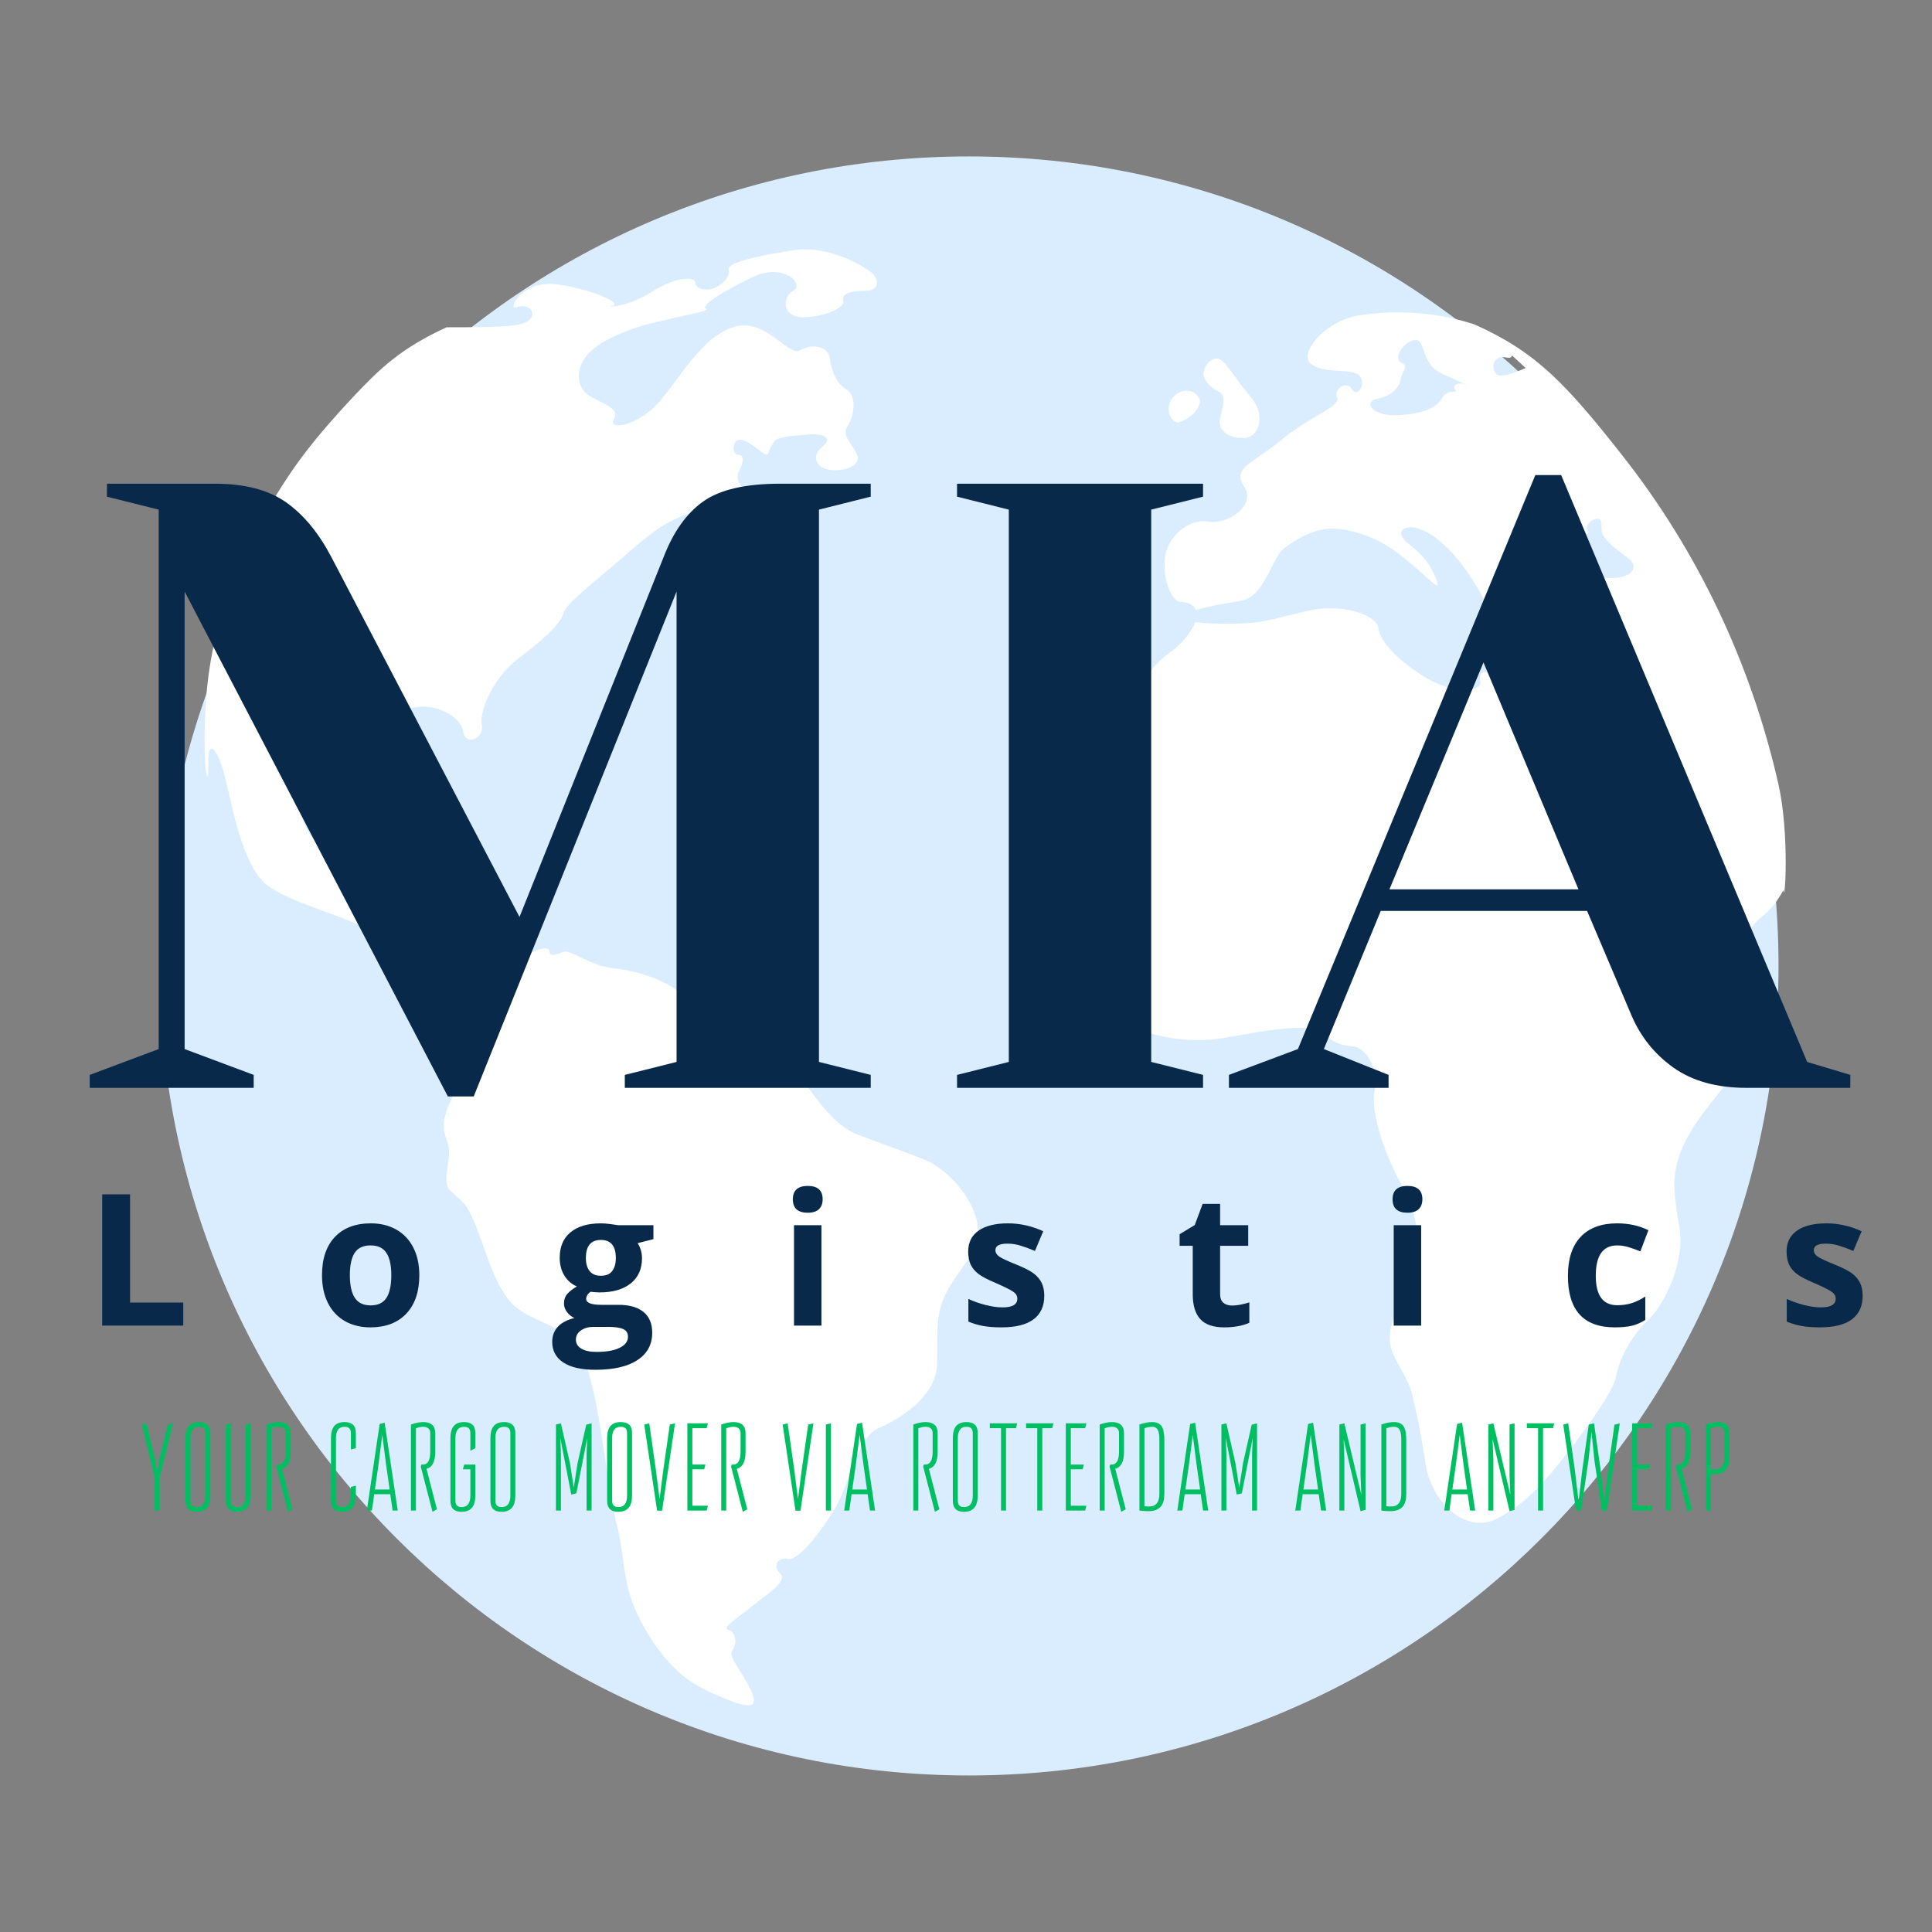 <svg xmlns="http://www.w3.org/2000/svg" xmlns:xlink="http://www.w3.org/1999/xlink" width="500" viewBox="0 0 375 375" height="500" preserveAspectRatio="xMidYMid meet"><rect x="0" y="0" width="375" height="375" fill="#808080" stroke="none"/><defs><g></g><clipPath id="5f057a84c0"><path d="M 30.957 30.359 L 345.309 30.359 L 345.309 344.609 L 30.957 344.609 Z M 30.957 30.359 " clip-rule="nonzero"></path></clipPath><clipPath id="9dfde94280"><path d="M 205 60.223 L 346.582 60.223 L 346.582 295.988 L 205 295.988 Z M 205 60.223 " clip-rule="nonzero"></path></clipPath></defs><g clip-path="url(#5f057a84c0)"><path fill="#daedff" d="M 345.211 187.488 C 345.211 274.27 274.859 344.617 188.082 344.617 C 101.305 344.617 30.957 274.27 30.957 187.488 C 30.957 100.711 101.305 30.363 188.082 30.363 C 274.859 30.363 345.211 100.711 345.211 187.488 " fill-opacity="1" fill-rule="nonzero"></path></g><path fill="#ffffff" d="M 236.547 76.035 C 238.215 76.832 237.215 79.301 236.785 81.418 C 236.355 83.543 238.609 85.176 241.543 85.02 C 244.48 84.867 245.75 80.441 242.703 76.977 C 239.668 73.508 237.648 69.434 236.137 69.574 C 234.625 69.707 233.594 71.449 233.594 72.531 C 233.594 73.621 234.883 75.25 236.547 76.035 " fill-opacity="1" fill-rule="nonzero"></path><path fill="#ffffff" d="M 229.184 81.859 C 231.043 81.035 232.301 79.945 232.84 78.383 C 233.391 76.809 230.602 74.559 228.082 76.723 C 225.559 78.883 227.324 82.684 229.184 81.859 " fill-opacity="1" fill-rule="nonzero"></path><g clip-path="url(#9dfde94280)"><path fill="#ffffff" d="M 309.398 111.742 C 303.57 110.137 297.969 109.824 298.43 106.18 C 298.898 102.535 302.703 100.078 304.43 101.875 C 306.148 103.656 308.91 104.301 308.109 102.969 C 307.305 101.637 310.359 99.742 310.754 101.23 C 310.957 101.98 310.703 103.227 311.199 103.949 C 312.512 105.879 314.387 107.059 316.094 108.398 C 318.965 110.641 315.223 113.344 309.398 111.742 Z M 290.293 72.445 C 289.379 71.102 289.863 68.875 292.496 69.41 C 293.105 69.531 293.402 69.34 293.469 68.988 C 294.367 69.793 295.246 70.613 296.129 71.438 C 293.48 72.566 291.004 73.496 290.293 72.445 Z M 284.473 74.668 C 282.738 73.949 281.812 75.004 282.5 75.715 C 283.199 76.426 280.914 75.348 279.848 77.371 C 278.77 79.395 275.031 80.59 270.598 80.598 C 266.168 80.605 264.598 77.906 267.371 77.379 C 270.145 76.848 271.633 75.188 271.887 73.582 C 272.133 71.973 273.57 71.109 271.969 70.371 C 270.367 69.629 272.25 66.465 274.516 66.008 C 276.781 65.551 275.676 70.535 279.711 72.43 C 283.746 74.324 286.215 75.387 284.473 74.668 Z M 345.195 152.238 C 339.848 128.621 329.441 106.895 314.961 88.488 C 303.926 74.457 298.18 68.379 286.484 63.102 C 286.328 63.047 286.195 62.977 286.035 62.922 C 279.008 60.625 271.211 60.074 263.895 61.191 C 257.211 62.203 251.562 68.918 254.707 70.812 C 257.848 72.707 262.484 71.344 263.91 72.977 C 265.34 74.617 263.391 77.289 262.391 75.535 C 261.379 73.781 258.75 75.559 259.52 77.207 C 260.285 78.852 254.367 80.777 248.926 85.223 C 248.547 85.531 248.176 85.836 247.797 86.125 C 242.254 90.426 239.242 90.953 241.543 94.535 C 243.836 98.117 238.359 101.879 234.484 101.258 C 230.605 100.625 226.559 104.242 226.109 108.348 C 225.652 112.445 227.453 116.762 229.113 116.812 C 230.875 116.875 231.758 117.492 232.105 118.379 C 233.918 117.867 236.723 117.277 240.84 116.613 C 245.469 115.867 246.848 108.262 249.184 106.477 C 251.52 104.691 254.406 103.035 257.297 102.68 C 260.176 102.32 265.633 103.312 270.676 106.887 C 275.719 110.469 279.633 115.168 279.008 113.164 C 278.395 111.156 277.234 108.488 273.414 105.566 C 269.59 102.637 274.027 100.371 279.383 104.957 C 280.453 105.871 281.469 106.855 282.402 107.918 C 287.133 113.277 289.5 120.289 290.785 119.621 C 292.078 118.961 293.305 116.551 292.191 115.484 C 291.082 114.414 290.934 112.559 292.359 111.516 C 293.785 110.469 296.102 118.27 302.266 121.34 C 302.398 121.406 302.531 121.473 302.668 121.531 C 308.914 124.375 315.629 125.43 315.199 128.961 C 314.762 132.484 309.191 136.02 302.664 134.094 C 297.598 132.605 292.496 130.594 288.266 130.465 C 287.234 130.371 287.203 131.387 287.316 132.574 C 287.461 134.117 282.371 134.84 277.02 131.684 C 271.66 128.527 267.773 124.52 267.57 121.996 C 267.375 119.469 260.703 117.039 254.086 118.512 C 251.246 119.141 248.422 119.914 245.688 120.504 C 242.582 121.18 235.766 121.262 232.004 120.742 C 231.258 122.754 229.254 125.121 226.926 126.777 C 222.141 130.176 217.625 138.555 213.242 144.27 C 212.891 144.734 212.539 145.207 212.203 145.691 C 208.035 151.605 208.457 162.047 206.883 168.582 C 205.918 172.59 204.367 176.551 205.371 180.539 C 206.402 184.621 210.508 184.891 213.312 189.379 C 214.219 190.828 213.359 193.25 214.191 194.281 C 215.668 196.102 217.539 197.473 219.426 198.797 C 222.52 200.969 230.23 202.613 236.918 201.555 C 238.867 201.25 240.773 200.918 242.711 200.562 C 249.379 199.344 255.699 199.062 256.66 200.324 C 257.625 201.59 259.691 202.922 262.512 203.09 C 265.332 203.258 267.75 208.031 266.848 211.512 C 265.941 214.996 268.262 222.992 271.75 229.422 C 274.172 233.879 275.848 238.504 275.043 245.34 C 274.43 250.461 269.555 254.57 269.746 260.066 C 269.871 263.516 273.133 266.559 274.156 270.871 C 275.344 275.84 276.09 280.059 276.688 284.055 C 277.785 291.398 284.301 297.848 290.477 294.805 C 296.449 291.863 300.508 286.797 304.496 281.645 C 308.91 275.953 313.312 269.668 313.734 266.969 C 314.156 264.27 316.441 259.438 319.762 256.363 C 323.078 253.289 327.031 245.031 326.016 238.527 C 325.387 234.547 324.5 230.605 325.305 226.684 C 327.434 216.324 338.055 209.523 342.68 198.688 C 345.574 191.902 342.094 186.074 338.961 187.273 C 335.836 188.488 337.348 181.625 342.078 177.855 C 343.777 176.504 345.125 174.691 346.16 172.781 C 346.453 175.82 347.371 161.855 345.195 152.238 " fill-opacity="1" fill-rule="nonzero"></path></g><path fill="#ffffff" d="M 179.266 225.016 C 175.043 223.32 170.629 221.832 166.363 220.184 C 159.98 217.723 155.414 207.859 150.488 202.941 C 145.566 198.027 136.441 197.363 133.102 193.75 C 129.762 190.145 123.352 188.375 118.988 187.934 C 114.621 187.5 110.738 184.262 109.418 184.738 C 108.105 185.215 106.688 185.863 106.645 184.664 C 106.602 183.473 103.66 184.145 100.23 186.562 C 96.809 188.977 92.859 190.969 89.816 190.766 C 86.773 190.57 81.035 189.652 80.758 184.617 C 80.492 179.59 80.203 173.508 77.34 173.754 C 74.48 174.008 72.879 170.234 74.652 166.395 C 76.43 162.555 71.742 160.082 68.723 164.539 C 65.699 169 57.309 162.176 58.48 154.77 C 58.887 152.188 59.707 149.664 60.82 147.379 C 64.043 140.777 74.031 139.184 79.316 137.578 C 84.605 135.969 89.641 139.348 89.926 142.031 C 90.207 144.703 94.039 143.582 93.512 140.676 C 92.98 137.777 96.016 131.258 100.551 127.859 C 105.082 124.449 108.922 121.004 109.332 119.117 C 109.742 117.238 115.133 113.152 120.465 108.539 C 122.844 106.477 125.184 104.383 127.812 102.594 C 133.57 98.676 138.93 98.645 138.254 98.965 C 137.582 99.289 140.668 100.016 144.223 98.238 C 147.777 96.461 148.895 94.883 146.715 95.582 C 144.531 96.277 142.422 93.223 143.438 91.414 C 144.457 89.602 144.422 88.246 143.203 88.246 C 141.984 88.246 141.93 84.461 144.551 85.543 C 146.328 86.281 148.188 88.344 148.941 88.246 C 149.043 88.23 149.969 85.629 150.699 85.293 C 152.297 84.566 154.426 84.582 156.574 84.355 C 159.848 84.012 161.805 84.992 159.621 86.711 C 157.434 88.43 158.301 90.926 161.262 91.227 C 164.223 91.539 167.367 90.176 166.289 88.074 C 165.211 85.977 163.273 84.418 164.512 82.68 C 165.75 80.949 166.41 76.863 164.297 75.605 C 162.188 74.352 161.363 71.742 161.039 69.453 C 160.707 67.176 157.609 66.621 155.305 68 C 152.992 69.379 148.504 61.277 142.074 63.582 C 141.754 63.695 141.426 63.828 141.109 63.973 C 134.871 66.836 130.676 75.758 126.625 79.355 C 122.578 82.949 118.062 83.391 119.152 81.34 C 120.238 79.301 117.742 78.723 114.566 76.93 C 111.387 75.141 111.121 69.777 117.133 66.363 C 119.91 64.789 123.047 63.598 126.219 62.801 C 132.801 61.133 138.203 60.344 137.039 59.898 C 135.863 59.453 139.648 56.906 145.832 53.895 C 145.898 53.863 145.973 53.836 146.035 53.805 C 152.242 50.848 156.207 55.266 154.008 56.414 C 151.816 57.562 151.703 61.52 155.75 61.562 C 159.797 61.605 164.098 59.758 163.664 58.383 C 163.23 57.004 165.254 56.422 168.02 56.438 C 170.789 56.453 170.84 54.051 168.734 52.578 C 166.625 51.105 160.352 47.543 153.785 48.598 C 147.223 49.652 141.129 50.934 141.445 52.316 C 141.758 53.707 140.422 55.039 138.797 55.844 C 137.16 56.641 134.945 56.059 134.945 54.863 C 134.945 53.652 131.219 53.637 126.434 56.691 C 121.652 59.742 117.18 59.73 118.902 59.336 C 120.621 58.934 116.246 56.66 109.586 55.43 C 109.082 55.34 108.582 55.258 108.086 55.191 C 101.383 54.266 98.266 60.32 100.273 59.613 C 102.273 58.906 104.02 60.312 103.074 61.734 C 102.141 63.152 99.102 63.32 95.059 63.453 C 93.012 63.516 89.984 63.523 86.672 63.527 C 77.785 67.637 73.82 71.43 68.363 77.242 C 65.172 80.648 62.074 84.16 59.23 87.867 C 53.164 95.766 47.777 105.973 45.727 112.781 C 45.086 114.395 44.426 116.035 43.777 117.66 C 40.824 125.078 39.723 134.336 39.707 143.395 C 39.703 150.914 40.539 153.004 40.422 148.078 C 40.309 143.156 42.355 145.004 43.961 151.973 C 45.582 158.934 47.582 168.969 52.266 172.105 C 56.953 175.242 64.598 177.18 70.285 179.789 C 75.965 182.391 78.309 190.359 80.789 192.207 C 83.266 194.055 87.105 195.48 87.531 193.801 C 87.949 192.117 95.531 195.875 93.191 202.934 C 91.664 207.547 87.484 212.004 86.32 216.867 C 85.781 219.137 86.52 220.695 86.961 222.09 C 87.848 224.891 85.527 229.211 87.402 231.094 C 88.547 232.242 89.914 233.16 90.734 234.543 C 93.668 239.477 94.727 247.043 98.672 252.215 C 101.871 256.402 108.48 256.676 111.895 261.051 C 116.121 266.465 117.516 287.52 119.832 296.398 C 120.625 299.434 120.949 303.832 121.77 307.699 C 123.082 313.883 128.441 322.789 134.301 326.52 C 135.77 327.445 137.402 328.289 139.125 329.039 C 145.414 331.773 147.492 331.797 145.734 328.051 C 143.977 324.305 141.254 321.598 142.145 320.348 C 143.031 319.09 142.945 316.863 141.438 316.391 C 139.926 315.922 143.258 314.02 146.238 311.559 C 149.219 309.094 152.969 306.934 151.383 305.363 C 149.801 303.789 151.246 302.125 152.934 302.59 C 154.621 303.059 158.883 298.188 162.043 292.789 C 165.207 287.387 166.488 278.855 170.531 277.18 C 174.574 275.504 181.586 271.117 181.855 265.078 C 182.012 261.535 181.609 257.809 182.445 254.18 C 183.379 250.098 186.516 246.734 188.809 243.059 C 192.57 237.039 185.621 227.559 179.266 225.016 " fill-opacity="1" fill-rule="nonzero"></path><g fill="#082949" fill-opacity="1"><g transform="translate(12.383, 211.152)"><g><path d="M 23.453 -96.328 L 23.453 -7.531 L 36.859 -2.516 L 36.859 0 L 5.031 0 L 5.031 -2.516 L 18.422 -7.531 L 18.422 -112.234 L 8.375 -114.75 L 8.375 -117.266 L 29.312 -117.266 C 35.125 -117.266 39.734 -116.062 43.141 -113.656 C 46.547 -111.258 49.477 -107.711 51.938 -103.016 L 88.453 -33.172 L 116.422 -103.016 C 118.316 -107.93 120.883 -111.535 124.125 -113.828 C 127.363 -116.117 132.332 -117.266 139.031 -117.266 L 156.625 -117.266 L 156.625 -114.75 L 146.578 -112.234 L 146.578 -5.031 L 156.625 -2.516 L 156.625 0 L 108.891 0 L 108.891 -2.516 L 118.938 -5.031 L 118.938 -96.328 L 79.562 1.672 L 74.547 1.672 Z M 23.453 -96.328 "></path></g></g></g><g fill="#082949" fill-opacity="1"><g transform="translate(177.386, 211.152)"><g><path d="M 8.375 0 L 8.375 -2.516 L 18.422 -5.031 L 18.422 -112.234 L 8.375 -114.75 L 8.375 -117.266 L 56.125 -117.266 L 56.125 -114.75 L 46.062 -112.234 L 46.062 -5.031 L 56.125 -2.516 L 56.125 0 Z M 8.375 0 "></path></g></g></g><g fill="#082949" fill-opacity="1"><g transform="translate(241.88, 211.152)"><g><path d="M -3.344 -2.516 L 10.047 -7.531 L 56.125 -118.938 L 61.141 -118.938 L 108.891 -5.031 L 117.266 -2.516 L 117.266 0 L 97.156 0 C 91.352 0 86.609 -1.312 82.922 -3.938 C 79.234 -6.562 76.5 -9.992 74.719 -14.234 L 66.172 -34.344 L 26.125 -34.344 L 15.078 -7.531 L 27.641 -2.516 L 27.641 0 L -3.344 0 Z M 27.812 -38.531 L 64.5 -38.531 L 46.062 -82.578 Z M 27.812 -38.531 "></path></g></g></g><g fill="#082949" fill-opacity="1"><g transform="translate(16.635, 257.296)"><g><path d="M 3.203 0 L 3.203 -25.469 L 8.609 -25.469 L 8.609 -4.469 L 18.938 -4.469 L 18.938 0 Z M 3.203 0 "></path></g></g></g><g fill="#082949" fill-opacity="1"><g transform="translate(60.89, 257.296)"><g><path d="M 7.016 -9.781 C 7.016 -7.852 7.332 -6.395 7.969 -5.406 C 8.602 -4.414 9.633 -3.922 11.062 -3.922 C 12.477 -3.922 13.5 -4.41 14.125 -5.391 C 14.75 -6.367 15.062 -7.832 15.062 -9.781 C 15.062 -11.707 14.742 -13.148 14.109 -14.109 C 13.484 -15.078 12.457 -15.562 11.031 -15.562 C 9.613 -15.562 8.586 -15.082 7.953 -14.125 C 7.328 -13.164 7.016 -11.719 7.016 -9.781 Z M 20.5 -9.781 C 20.5 -6.602 19.66 -4.117 17.984 -2.328 C 16.305 -0.547 13.977 0.344 11 0.344 C 9.125 0.344 7.473 -0.062 6.047 -0.875 C 4.617 -1.695 3.52 -2.875 2.75 -4.406 C 1.988 -5.938 1.609 -7.727 1.609 -9.781 C 1.609 -12.957 2.438 -15.426 4.094 -17.188 C 5.758 -18.957 8.094 -19.844 11.094 -19.844 C 12.969 -19.844 14.617 -19.438 16.047 -18.625 C 17.473 -17.812 18.57 -16.645 19.344 -15.125 C 20.113 -13.602 20.5 -11.82 20.5 -9.781 Z M 20.5 -9.781 "></path></g></g></g><g fill="#082949" fill-opacity="1"><g transform="translate(107.078, 257.296)"><g><path d="M 19.75 -19.484 L 19.75 -16.781 L 16.688 -16 C 17.25 -15.125 17.531 -14.145 17.531 -13.062 C 17.531 -10.977 16.801 -9.352 15.344 -8.188 C 13.883 -7.02 11.859 -6.438 9.266 -6.438 L 8.312 -6.484 L 7.531 -6.562 C 6.977 -6.145 6.703 -5.68 6.703 -5.172 C 6.703 -4.41 7.68 -4.031 9.641 -4.031 L 12.953 -4.031 C 15.086 -4.031 16.711 -3.566 17.828 -2.641 C 18.953 -1.723 19.516 -0.379 19.516 1.391 C 19.516 3.672 18.562 5.438 16.656 6.688 C 14.758 7.945 12.035 8.578 8.484 8.578 C 5.766 8.578 3.688 8.102 2.25 7.156 C 0.82 6.207 0.109 4.879 0.109 3.172 C 0.109 1.992 0.473 1.008 1.203 0.219 C 1.93 -0.562 3.004 -1.125 4.422 -1.469 C 3.879 -1.695 3.406 -2.07 3 -2.594 C 2.594 -3.125 2.391 -3.688 2.391 -4.281 C 2.391 -5.031 2.602 -5.648 3.031 -6.141 C 3.457 -6.641 4.078 -7.125 4.891 -7.594 C 3.867 -8.039 3.055 -8.75 2.453 -9.719 C 1.859 -10.695 1.562 -11.848 1.562 -13.172 C 1.562 -15.297 2.254 -16.938 3.641 -18.094 C 5.023 -19.258 7 -19.844 9.562 -19.844 C 10.113 -19.844 10.766 -19.789 11.516 -19.688 C 12.266 -19.594 12.742 -19.523 12.953 -19.484 Z M 4.703 2.75 C 4.703 3.477 5.051 4.051 5.75 4.469 C 6.457 4.895 7.445 5.109 8.719 5.109 C 10.625 5.109 12.113 4.844 13.188 4.312 C 14.27 3.789 14.812 3.078 14.812 2.172 C 14.812 1.441 14.488 0.938 13.844 0.656 C 13.207 0.383 12.223 0.25 10.891 0.25 L 8.141 0.25 C 7.16 0.25 6.344 0.477 5.688 0.938 C 5.031 1.395 4.703 2 4.703 2.75 Z M 6.641 -13.109 C 6.641 -12.047 6.879 -11.207 7.359 -10.594 C 7.836 -9.977 8.57 -9.672 9.562 -9.672 C 10.562 -9.672 11.289 -9.977 11.75 -10.594 C 12.219 -11.207 12.453 -12.047 12.453 -13.109 C 12.453 -15.453 11.488 -16.625 9.562 -16.625 C 7.613 -16.625 6.641 -15.453 6.641 -13.109 Z M 6.641 -13.109 "></path></g></g></g><g fill="#082949" fill-opacity="1"><g transform="translate(151.333, 257.296)"><g><path d="M 2.562 -24.516 C 2.562 -26.242 3.523 -27.109 5.453 -27.109 C 7.379 -27.109 8.344 -26.242 8.344 -24.516 C 8.344 -23.691 8.102 -23.051 7.625 -22.594 C 7.145 -22.133 6.422 -21.906 5.453 -21.906 C 3.523 -21.906 2.562 -22.773 2.562 -24.516 Z M 8.109 0 L 2.781 0 L 2.781 -19.484 L 8.109 -19.484 Z M 8.109 0 "></path></g></g></g><g fill="#082949" fill-opacity="1"><g transform="translate(186.319, 257.296)"><g><path d="M 16.375 -5.781 C 16.375 -3.781 15.68 -2.258 14.297 -1.219 C 12.91 -0.176 10.832 0.344 8.062 0.344 C 6.645 0.344 5.438 0.25 4.438 0.062 C 3.438 -0.125 2.504 -0.406 1.641 -0.781 L 1.641 -5.172 C 2.629 -4.711 3.738 -4.32 4.969 -4 C 6.207 -3.688 7.301 -3.531 8.25 -3.531 C 10.176 -3.531 11.141 -4.086 11.141 -5.203 C 11.141 -5.629 11.008 -5.973 10.75 -6.234 C 10.5 -6.492 10.055 -6.785 9.422 -7.109 C 8.797 -7.441 7.961 -7.832 6.922 -8.281 C 5.422 -8.906 4.316 -9.484 3.609 -10.016 C 2.91 -10.555 2.398 -11.172 2.078 -11.859 C 1.766 -12.547 1.609 -13.395 1.609 -14.406 C 1.609 -16.133 2.273 -17.473 3.609 -18.422 C 4.953 -19.367 6.859 -19.844 9.328 -19.844 C 11.672 -19.844 13.953 -19.332 16.172 -18.312 L 14.562 -14.484 C 13.594 -14.898 12.68 -15.238 11.828 -15.5 C 10.984 -15.77 10.117 -15.906 9.234 -15.906 C 7.672 -15.906 6.891 -15.484 6.891 -14.641 C 6.891 -14.16 7.141 -13.742 7.641 -13.391 C 8.148 -13.047 9.254 -12.531 10.953 -11.844 C 12.484 -11.227 13.602 -10.656 14.312 -10.125 C 15.02 -9.594 15.539 -8.977 15.875 -8.281 C 16.207 -7.582 16.375 -6.75 16.375 -5.781 Z M 16.375 -5.781 "></path></g></g></g><g fill="#082949" fill-opacity="1"><g transform="translate(228.152, 257.296)"><g><path d="M 11 -3.891 C 11.926 -3.891 13.039 -4.094 14.344 -4.5 L 14.344 -0.547 C 13.02 0.047 11.395 0.344 9.469 0.344 C 7.332 0.344 5.781 -0.191 4.812 -1.266 C 3.844 -2.336 3.359 -3.945 3.359 -6.094 L 3.359 -15.484 L 0.812 -15.484 L 0.812 -17.734 L 3.75 -19.516 L 5.281 -23.625 L 8.672 -23.625 L 8.672 -19.484 L 14.125 -19.484 L 14.125 -15.484 L 8.672 -15.484 L 8.672 -6.094 C 8.672 -5.344 8.883 -4.785 9.312 -4.422 C 9.738 -4.066 10.301 -3.891 11 -3.891 Z M 11 -3.891 "></path></g></g></g><g fill="#082949" fill-opacity="1"><g transform="translate(267.737, 257.296)"><g><path d="M 2.562 -24.516 C 2.562 -26.242 3.523 -27.109 5.453 -27.109 C 7.379 -27.109 8.344 -26.242 8.344 -24.516 C 8.344 -23.691 8.102 -23.051 7.625 -22.594 C 7.145 -22.133 6.422 -21.906 5.453 -21.906 C 3.523 -21.906 2.562 -22.773 2.562 -24.516 Z M 8.109 0 L 2.781 0 L 2.781 -19.484 L 8.109 -19.484 Z M 8.109 0 "></path></g></g></g><g fill="#082949" fill-opacity="1"><g transform="translate(302.723, 257.296)"><g><path d="M 10.703 0.344 C 4.641 0.344 1.609 -2.984 1.609 -9.641 C 1.609 -12.953 2.43 -15.477 4.078 -17.219 C 5.723 -18.969 8.086 -19.844 11.172 -19.844 C 13.422 -19.844 15.441 -19.398 17.234 -18.516 L 15.672 -14.406 C 14.828 -14.75 14.047 -15.023 13.328 -15.234 C 12.609 -15.453 11.891 -15.562 11.172 -15.562 C 8.398 -15.562 7.016 -13.598 7.016 -9.672 C 7.016 -5.859 8.398 -3.953 11.172 -3.953 C 12.191 -3.953 13.133 -4.086 14 -4.359 C 14.875 -4.641 15.75 -5.066 16.625 -5.641 L 16.625 -1.094 C 15.758 -0.551 14.891 -0.176 14.016 0.031 C 13.141 0.238 12.035 0.344 10.703 0.344 Z M 10.703 0.344 "></path></g></g></g><g fill="#082949" fill-opacity="1"><g transform="translate(345.166, 257.296)"><g><path d="M 16.375 -5.781 C 16.375 -3.781 15.68 -2.258 14.297 -1.219 C 12.91 -0.176 10.832 0.344 8.062 0.344 C 6.645 0.344 5.438 0.25 4.438 0.062 C 3.438 -0.125 2.504 -0.406 1.641 -0.781 L 1.641 -5.172 C 2.629 -4.711 3.738 -4.32 4.969 -4 C 6.207 -3.688 7.301 -3.531 8.25 -3.531 C 10.176 -3.531 11.141 -4.086 11.141 -5.203 C 11.141 -5.629 11.008 -5.973 10.75 -6.234 C 10.5 -6.492 10.055 -6.785 9.422 -7.109 C 8.797 -7.441 7.961 -7.832 6.922 -8.281 C 5.422 -8.906 4.316 -9.484 3.609 -10.016 C 2.91 -10.555 2.398 -11.172 2.078 -11.859 C 1.766 -12.547 1.609 -13.395 1.609 -14.406 C 1.609 -16.133 2.273 -17.473 3.609 -18.422 C 4.953 -19.367 6.859 -19.844 9.328 -19.844 C 11.672 -19.844 13.953 -19.332 16.172 -18.312 L 14.562 -14.484 C 13.594 -14.898 12.68 -15.238 11.828 -15.5 C 10.984 -15.77 10.117 -15.906 9.234 -15.906 C 7.672 -15.906 6.891 -15.484 6.891 -14.641 C 6.891 -14.16 7.141 -13.742 7.641 -13.391 C 8.148 -13.047 9.254 -12.531 10.953 -11.844 C 12.484 -11.227 13.602 -10.656 14.312 -10.125 C 15.02 -9.594 15.539 -8.977 15.875 -8.281 C 16.207 -7.582 16.375 -6.75 16.375 -5.781 Z M 16.375 -5.781 "></path></g></g></g><g fill="#00bf63" fill-opacity="1"><g transform="translate(27.147, 293.197)"><g><path d="M 5.418 -16.691 L 3.82 -10.16 L 3.363 -7.449 L 2.902 -10.16 L 1.281 -16.934 L 0.363 -16.715 L 2.879 -6.387 L 2.879 0 L 3.848 0 L 3.848 -6.387 L 6.434 -16.934 Z M 5.418 -16.691 "></path></g></g></g><g fill="#00bf63" fill-opacity="1"><g transform="translate(35.126, 293.197)"><g><path d="M 0.871 -1.934 C 0.871 -0.461 1.57 0.242 3.047 0.242 C 4.91 0.242 5.707 -0.895 5.707 -2.902 L 5.707 -15.02 C 5.707 -16.473 5.008 -17.172 3.508 -17.172 C 1.668 -17.172 0.871 -16.109 0.871 -14.055 Z M 1.84 -14.055 C 1.84 -15.457 2.348 -16.254 3.531 -16.254 C 4.355 -16.254 4.742 -15.867 4.742 -15.02 L 4.742 -2.902 C 4.742 -1.5 4.234 -0.676 3.047 -0.676 C 2.227 -0.676 1.84 -1.062 1.84 -1.934 Z M 1.84 -14.055 "></path></g></g></g><g fill="#00bf63" fill-opacity="1"><g transform="translate(42.936, 293.197)"><g><path d="M 0.895 -1.934 C 0.895 -0.461 1.598 0.242 3.07 0.242 C 4.934 0.242 5.734 -0.895 5.734 -2.902 L 5.734 -16.934 L 4.766 -16.691 L 4.766 -2.902 C 4.766 -1.5 4.258 -0.676 3.07 -0.676 C 2.25 -0.676 1.863 -1.062 1.863 -1.934 L 1.863 -16.934 L 0.895 -16.691 Z M 0.895 -1.934 "></path></g></g></g><g fill="#00bf63" fill-opacity="1"><g transform="translate(50.794, 293.197)"><g><path d="M 0.918 0 L 1.887 0 L 1.887 -15.965 C 2.395 -16.156 2.879 -16.254 3.266 -16.254 C 4.207 -16.254 4.668 -15.82 4.668 -15.02 L 4.668 -11.395 C 4.668 -9.844 4.234 -8.926 3.219 -8.926 L 2.949 -8.926 L 2.828 -8.539 L 5.105 0.242 L 5.973 -0.242 L 3.941 -8.102 C 5.129 -8.418 5.637 -9.578 5.637 -11.395 L 5.637 -15.02 C 5.637 -16.426 4.887 -17.172 3.289 -17.172 C 2.516 -17.172 1.668 -16.98 0.918 -16.691 Z M 0.918 0 "></path></g></g></g><g fill="#00bf63" fill-opacity="1"><g transform="translate(58.508, 293.197)"><g></g></g></g><g fill="#00bf63" fill-opacity="1"><g transform="translate(63.368, 293.197)"><g><path d="M 5.707 -4.836 L 4.742 -4.598 L 4.742 -2.902 C 4.742 -1.5 4.234 -0.676 3.047 -0.676 C 2.199 -0.676 1.84 -1.113 1.84 -1.934 L 1.84 -14.055 C 1.84 -15.457 2.348 -16.254 3.531 -16.254 C 4.379 -16.254 4.742 -15.82 4.742 -15.02 L 4.742 -11.852 L 5.707 -12.094 L 5.707 -15.02 C 5.707 -16.426 5.055 -17.172 3.508 -17.172 C 1.668 -17.172 0.871 -16.109 0.871 -14.055 L 0.871 -1.934 C 0.871 -0.508 1.523 0.242 3.047 0.242 C 4.91 0.242 5.707 -0.895 5.707 -2.902 Z M 5.707 -4.836 "></path></g></g></g><g fill="#00bf63" fill-opacity="1"><g transform="translate(70.791, 293.197)"><g><path d="M 3.871 -17.055 L 2.902 -16.812 L 0.41 0 L 1.402 0 L 1.84 -3.168 L 4.957 -3.168 L 5.418 0 L 6.41 0 Z M 2.684 -9 L 3.41 -14.684 L 4.137 -9 L 4.836 -4.086 L 1.984 -4.086 Z M 2.684 -9 "></path></g></g></g><g fill="#00bf63" fill-opacity="1"><g transform="translate(78.843, 293.197)"><g><path d="M 0.918 0 L 1.887 0 L 1.887 -15.965 C 2.395 -16.156 2.879 -16.254 3.266 -16.254 C 4.207 -16.254 4.668 -15.82 4.668 -15.02 L 4.668 -11.395 C 4.668 -9.844 4.234 -8.926 3.219 -8.926 L 2.949 -8.926 L 2.828 -8.539 L 5.105 0.242 L 5.973 -0.242 L 3.941 -8.102 C 5.129 -8.418 5.637 -9.578 5.637 -11.395 L 5.637 -15.02 C 5.637 -16.426 4.887 -17.172 3.289 -17.172 C 2.516 -17.172 1.668 -16.98 0.918 -16.691 Z M 0.918 0 "></path></g></g></g><g fill="#00bf63" fill-opacity="1"><g transform="translate(86.556, 293.197)"><g><path d="M 4.742 -2.902 C 4.742 -1.5 4.234 -0.676 3.047 -0.676 C 2.227 -0.676 1.84 -1.062 1.84 -1.934 L 1.84 -14.055 C 1.84 -15.457 2.348 -16.254 3.531 -16.254 C 4.355 -16.254 4.742 -15.867 4.742 -15.02 L 4.742 -11.609 L 5.707 -12.094 L 5.707 -15.02 C 5.707 -16.473 5.008 -17.172 3.508 -17.172 C 1.668 -17.172 0.871 -16.109 0.871 -14.055 L 0.871 -1.934 C 0.871 -0.461 1.57 0.242 3.047 0.242 C 4.91 0.242 5.707 -0.895 5.707 -2.902 L 5.707 -8.926 L 3.531 -8.926 L 3.289 -8.008 L 4.742 -8.008 Z M 4.742 -2.902 "></path></g></g></g><g fill="#00bf63" fill-opacity="1"><g transform="translate(94.317, 293.197)"><g><path d="M 0.871 -1.934 C 0.871 -0.461 1.57 0.242 3.047 0.242 C 4.91 0.242 5.707 -0.895 5.707 -2.902 L 5.707 -15.02 C 5.707 -16.473 5.008 -17.172 3.508 -17.172 C 1.668 -17.172 0.871 -16.109 0.871 -14.055 Z M 1.84 -14.055 C 1.84 -15.457 2.348 -16.254 3.531 -16.254 C 4.355 -16.254 4.742 -15.867 4.742 -15.02 L 4.742 -2.902 C 4.742 -1.5 4.234 -0.676 3.047 -0.676 C 2.227 -0.676 1.84 -1.062 1.84 -1.934 Z M 1.84 -14.055 "></path></g></g></g><g fill="#00bf63" fill-opacity="1"><g transform="translate(102.127, 293.197)"><g></g></g></g><g fill="#00bf63" fill-opacity="1"><g transform="translate(106.988, 293.197)"><g><path d="M 4.887 -3.34 L 6.992 -14.078 L 6.871 -10.91 L 6.871 0 L 7.836 0 L 7.836 -16.934 L 6.797 -16.664 L 5.105 -9.145 L 4.379 -4.449 L 3.652 -9.145 L 1.887 -16.934 L 0.918 -16.691 L 0.918 0 L 1.887 0 L 1.887 -10.91 L 1.766 -14.078 L 3.895 -3.098 Z M 4.887 -3.34 "></path></g></g></g><g fill="#00bf63" fill-opacity="1"><g transform="translate(116.973, 293.197)"><g><path d="M 0.871 -1.934 C 0.871 -0.461 1.57 0.242 3.047 0.242 C 4.91 0.242 5.707 -0.895 5.707 -2.902 L 5.707 -15.02 C 5.707 -16.473 5.008 -17.172 3.508 -17.172 C 1.668 -17.172 0.871 -16.109 0.871 -14.055 Z M 1.84 -14.055 C 1.84 -15.457 2.348 -16.254 3.531 -16.254 C 4.355 -16.254 4.742 -15.867 4.742 -15.02 L 4.742 -2.902 C 4.742 -1.5 4.234 -0.676 3.047 -0.676 C 2.227 -0.676 1.84 -1.062 1.84 -1.934 Z M 1.84 -14.055 "></path></g></g></g><g fill="#00bf63" fill-opacity="1"><g transform="translate(124.783, 293.197)"><g><path d="M 5.227 -16.691 L 3.969 -7.934 L 3.242 -2.25 L 2.516 -7.934 L 1.234 -16.934 L 0.266 -16.691 L 2.758 0.023 L 3.727 0.023 L 6.242 -16.934 Z M 5.227 -16.691 "></path></g></g></g><g fill="#00bf63" fill-opacity="1"><g transform="translate(132.497, 293.197)"><g><path d="M 4.91 -16.934 L 0.918 -16.934 L 0.918 0 L 4.668 0 L 4.91 -0.941 L 1.887 -0.941 L 1.887 -8.008 L 4.184 -8.008 L 4.426 -8.926 L 1.887 -8.926 L 1.887 -15.988 L 4.668 -15.988 Z M 4.91 -16.934 "></path></g></g></g><g fill="#00bf63" fill-opacity="1"><g transform="translate(139.074, 293.197)"><g><path d="M 0.918 0 L 1.887 0 L 1.887 -15.965 C 2.395 -16.156 2.879 -16.254 3.266 -16.254 C 4.207 -16.254 4.668 -15.82 4.668 -15.02 L 4.668 -11.395 C 4.668 -9.844 4.234 -8.926 3.219 -8.926 L 2.949 -8.926 L 2.828 -8.539 L 5.105 0.242 L 5.973 -0.242 L 3.941 -8.102 C 5.129 -8.418 5.637 -9.578 5.637 -11.395 L 5.637 -15.02 C 5.637 -16.426 4.887 -17.172 3.289 -17.172 C 2.516 -17.172 1.668 -16.98 0.918 -16.691 Z M 0.918 0 "></path></g></g></g><g fill="#00bf63" fill-opacity="1"><g transform="translate(146.787, 293.197)"><g></g></g></g><g fill="#00bf63" fill-opacity="1"><g transform="translate(151.647, 293.197)"><g><path d="M 5.227 -16.691 L 3.969 -7.934 L 3.242 -2.25 L 2.516 -7.934 L 1.234 -16.934 L 0.266 -16.691 L 2.758 0.023 L 3.727 0.023 L 6.242 -16.934 Z M 5.227 -16.691 "></path></g></g></g><g fill="#00bf63" fill-opacity="1"><g transform="translate(159.36, 293.197)"><g><path d="M 1.91 -16.934 L 0.941 -16.691 L 0.941 0 L 1.91 0 Z M 1.91 -16.934 "></path></g></g></g><g fill="#00bf63" fill-opacity="1"><g transform="translate(163.447, 293.197)"><g><path d="M 3.871 -17.055 L 2.902 -16.812 L 0.41 0 L 1.402 0 L 1.84 -3.168 L 4.957 -3.168 L 5.418 0 L 6.41 0 Z M 2.684 -9 L 3.41 -14.684 L 4.137 -9 L 4.836 -4.086 L 1.984 -4.086 Z M 2.684 -9 "></path></g></g></g><g fill="#00bf63" fill-opacity="1"><g transform="translate(171.499, 293.197)"><g></g></g></g><g fill="#00bf63" fill-opacity="1"><g transform="translate(176.359, 293.197)"><g><path d="M 0.918 0 L 1.887 0 L 1.887 -15.965 C 2.395 -16.156 2.879 -16.254 3.266 -16.254 C 4.207 -16.254 4.668 -15.82 4.668 -15.02 L 4.668 -11.395 C 4.668 -9.844 4.234 -8.926 3.219 -8.926 L 2.949 -8.926 L 2.828 -8.539 L 5.105 0.242 L 5.973 -0.242 L 3.941 -8.102 C 5.129 -8.418 5.637 -9.578 5.637 -11.395 L 5.637 -15.02 C 5.637 -16.426 4.887 -17.172 3.289 -17.172 C 2.516 -17.172 1.668 -16.98 0.918 -16.691 Z M 0.918 0 "></path></g></g></g><g fill="#00bf63" fill-opacity="1"><g transform="translate(184.072, 293.197)"><g><path d="M 0.871 -1.934 C 0.871 -0.461 1.57 0.242 3.047 0.242 C 4.91 0.242 5.707 -0.895 5.707 -2.902 L 5.707 -15.02 C 5.707 -16.473 5.008 -17.172 3.508 -17.172 C 1.668 -17.172 0.871 -16.109 0.871 -14.055 Z M 1.84 -14.055 C 1.84 -15.457 2.348 -16.254 3.531 -16.254 C 4.355 -16.254 4.742 -15.867 4.742 -15.02 L 4.742 -2.902 C 4.742 -1.5 4.234 -0.676 3.047 -0.676 C 2.227 -0.676 1.84 -1.062 1.84 -1.934 Z M 1.84 -14.055 "></path></g></g></g><g fill="#00bf63" fill-opacity="1"><g transform="translate(191.882, 293.197)"><g><path d="M 0.242 -15.988 L 2.418 -15.988 L 2.418 0 L 3.387 0 L 3.387 -15.988 L 5.32 -15.988 L 5.562 -16.934 L 0.242 -16.934 Z M 0.242 -15.988 "></path></g></g></g><g fill="#00bf63" fill-opacity="1"><g transform="translate(198.918, 293.197)"><g><path d="M 0.242 -15.988 L 2.418 -15.988 L 2.418 0 L 3.387 0 L 3.387 -15.988 L 5.32 -15.988 L 5.562 -16.934 L 0.242 -16.934 Z M 0.242 -15.988 "></path></g></g></g><g fill="#00bf63" fill-opacity="1"><g transform="translate(205.955, 293.197)"><g><path d="M 4.91 -16.934 L 0.918 -16.934 L 0.918 0 L 4.668 0 L 4.91 -0.941 L 1.887 -0.941 L 1.887 -8.008 L 4.184 -8.008 L 4.426 -8.926 L 1.887 -8.926 L 1.887 -15.988 L 4.668 -15.988 Z M 4.91 -16.934 "></path></g></g></g><g fill="#00bf63" fill-opacity="1"><g transform="translate(212.531, 293.197)"><g><path d="M 0.918 0 L 1.887 0 L 1.887 -15.965 C 2.395 -16.156 2.879 -16.254 3.266 -16.254 C 4.207 -16.254 4.668 -15.82 4.668 -15.02 L 4.668 -11.395 C 4.668 -9.844 4.234 -8.926 3.219 -8.926 L 2.949 -8.926 L 2.828 -8.539 L 5.105 0.242 L 5.973 -0.242 L 3.941 -8.102 C 5.129 -8.418 5.637 -9.578 5.637 -11.395 L 5.637 -15.02 C 5.637 -16.426 4.887 -17.172 3.289 -17.172 C 2.516 -17.172 1.668 -16.98 0.918 -16.691 Z M 0.918 0 "></path></g></g></g><g fill="#00bf63" fill-opacity="1"><g transform="translate(220.245, 293.197)"><g><path d="M 2.855 -0.797 C 2.613 -0.797 2.227 -0.797 1.887 -0.848 L 1.887 -15.965 C 2.441 -16.184 3 -16.254 3.363 -16.254 C 4.57 -16.254 4.789 -15.262 4.789 -13.57 L 4.789 -3.266 C 4.789 -1.719 4.207 -0.797 2.855 -0.797 Z M 0.918 0 C 1.547 0.098 2.32 0.121 2.637 0.121 C 4.887 0.121 5.758 -1.039 5.758 -3.266 L 5.758 -13.57 C 5.758 -15.988 5.273 -17.172 3.387 -17.172 C 2.613 -17.172 1.719 -17.004 0.918 -16.691 Z M 0.918 0 "></path></g></g></g><g fill="#00bf63" fill-opacity="1"><g transform="translate(228.103, 293.197)"><g><path d="M 3.871 -17.055 L 2.902 -16.812 L 0.41 0 L 1.402 0 L 1.84 -3.168 L 4.957 -3.168 L 5.418 0 L 6.41 0 Z M 2.684 -9 L 3.41 -14.684 L 4.137 -9 L 4.836 -4.086 L 1.984 -4.086 Z M 2.684 -9 "></path></g></g></g><g fill="#00bf63" fill-opacity="1"><g transform="translate(236.155, 293.197)"><g><path d="M 4.887 -3.34 L 6.992 -14.078 L 6.871 -10.91 L 6.871 0 L 7.836 0 L 7.836 -16.934 L 6.797 -16.664 L 5.105 -9.145 L 4.379 -4.449 L 3.652 -9.145 L 1.887 -16.934 L 0.918 -16.691 L 0.918 0 L 1.887 0 L 1.887 -10.91 L 1.766 -14.078 L 3.895 -3.098 Z M 4.887 -3.34 "></path></g></g></g><g fill="#00bf63" fill-opacity="1"><g transform="translate(246.14, 293.197)"><g></g></g></g><g fill="#00bf63" fill-opacity="1"><g transform="translate(251.001, 293.197)"><g><path d="M 3.871 -17.055 L 2.902 -16.812 L 0.41 0 L 1.402 0 L 1.84 -3.168 L 4.957 -3.168 L 5.418 0 L 6.41 0 Z M 2.684 -9 L 3.41 -14.684 L 4.137 -9 L 4.836 -4.086 L 1.984 -4.086 Z M 2.684 -9 "></path></g></g></g><g fill="#00bf63" fill-opacity="1"><g transform="translate(259.052, 293.197)"><g><path d="M 5.031 -6.871 L 5.176 -3.098 L 1.887 -16.934 L 0.918 -16.691 L 0.918 0 L 1.887 0 L 1.887 -10.062 L 1.742 -13.836 L 5.031 0.121 L 6 -0.121 L 6 -16.934 L 5.031 -16.691 Z M 5.031 -6.871 "></path></g></g></g><g fill="#00bf63" fill-opacity="1"><g transform="translate(267.201, 293.197)"><g><path d="M 2.855 -0.797 C 2.613 -0.797 2.227 -0.797 1.887 -0.848 L 1.887 -15.965 C 2.441 -16.184 3 -16.254 3.363 -16.254 C 4.57 -16.254 4.789 -15.262 4.789 -13.57 L 4.789 -3.266 C 4.789 -1.719 4.207 -0.797 2.855 -0.797 Z M 0.918 0 C 1.547 0.098 2.32 0.121 2.637 0.121 C 4.887 0.121 5.758 -1.039 5.758 -3.266 L 5.758 -13.57 C 5.758 -15.988 5.273 -17.172 3.387 -17.172 C 2.613 -17.172 1.719 -17.004 0.918 -16.691 Z M 0.918 0 "></path></g></g></g><g fill="#00bf63" fill-opacity="1"><g transform="translate(275.059, 293.197)"><g></g></g></g><g fill="#00bf63" fill-opacity="1"><g transform="translate(279.919, 293.197)"><g><path d="M 3.871 -17.055 L 2.902 -16.812 L 0.41 0 L 1.402 0 L 1.84 -3.168 L 4.957 -3.168 L 5.418 0 L 6.41 0 Z M 2.684 -9 L 3.41 -14.684 L 4.137 -9 L 4.836 -4.086 L 1.984 -4.086 Z M 2.684 -9 "></path></g></g></g><g fill="#00bf63" fill-opacity="1"><g transform="translate(287.971, 293.197)"><g><path d="M 5.031 -6.871 L 5.176 -3.098 L 1.887 -16.934 L 0.918 -16.691 L 0.918 0 L 1.887 0 L 1.887 -10.062 L 1.742 -13.836 L 5.031 0.121 L 6 -0.121 L 6 -16.934 L 5.031 -16.691 Z M 5.031 -6.871 "></path></g></g></g><g fill="#00bf63" fill-opacity="1"><g transform="translate(296.119, 293.197)"><g><path d="M 0.242 -15.988 L 2.418 -15.988 L 2.418 0 L 3.387 0 L 3.387 -15.988 L 5.32 -15.988 L 5.562 -16.934 L 0.242 -16.934 Z M 0.242 -15.988 "></path></g></g></g><g fill="#00bf63" fill-opacity="1"><g transform="translate(303.156, 293.197)"><g><path d="M 7.766 0.023 L 8.73 0.023 L 11.246 -16.934 L 10.207 -16.664 L 8.973 -7.934 L 8.25 -1.766 L 7.523 -7.934 L 6.242 -16.934 L 5.227 -16.691 L 3.969 -7.934 L 3.242 -1.766 L 2.516 -7.934 L 1.234 -16.934 L 0.266 -16.691 L 2.758 0.023 L 3.727 0.023 L 5.176 -9.797 L 5.758 -15.262 L 6.312 -9.797 Z M 7.766 0.023 "></path></g></g></g><g fill="#00bf63" fill-opacity="1"><g transform="translate(315.874, 293.197)"><g><path d="M 4.91 -16.934 L 0.918 -16.934 L 0.918 0 L 4.668 0 L 4.91 -0.941 L 1.887 -0.941 L 1.887 -8.008 L 4.184 -8.008 L 4.426 -8.926 L 1.887 -8.926 L 1.887 -15.988 L 4.668 -15.988 Z M 4.91 -16.934 "></path></g></g></g><g fill="#00bf63" fill-opacity="1"><g transform="translate(322.45, 293.197)"><g><path d="M 0.918 0 L 1.887 0 L 1.887 -15.965 C 2.395 -16.156 2.879 -16.254 3.266 -16.254 C 4.207 -16.254 4.668 -15.82 4.668 -15.02 L 4.668 -11.395 C 4.668 -9.844 4.234 -8.926 3.219 -8.926 L 2.949 -8.926 L 2.828 -8.539 L 5.105 0.242 L 5.973 -0.242 L 3.941 -8.102 C 5.129 -8.418 5.637 -9.578 5.637 -11.395 L 5.637 -15.02 C 5.637 -16.426 4.887 -17.172 3.289 -17.172 C 2.516 -17.172 1.668 -16.98 0.918 -16.691 Z M 0.918 0 "></path></g></g></g><g fill="#00bf63" fill-opacity="1"><g transform="translate(330.164, 293.197)"><g><path d="M 2.781 -7.086 C 4.715 -7.086 5.516 -8.297 5.516 -10.473 L 5.516 -15.02 C 5.516 -16.426 4.836 -17.172 3.41 -17.172 C 2.59 -17.172 1.719 -17.004 0.918 -16.691 L 0.918 0 L 1.887 0 L 1.887 -7.113 C 2.199 -7.086 2.516 -7.086 2.781 -7.086 Z M 1.887 -15.965 C 2.441 -16.184 2.977 -16.254 3.387 -16.254 C 4.16 -16.254 4.547 -15.82 4.547 -15.02 L 4.547 -10.473 C 4.547 -8.926 4.039 -8.008 2.855 -8.008 C 2.613 -8.008 2.227 -8.008 1.887 -8.055 Z M 1.887 -15.965 "></path></g></g></g></svg>